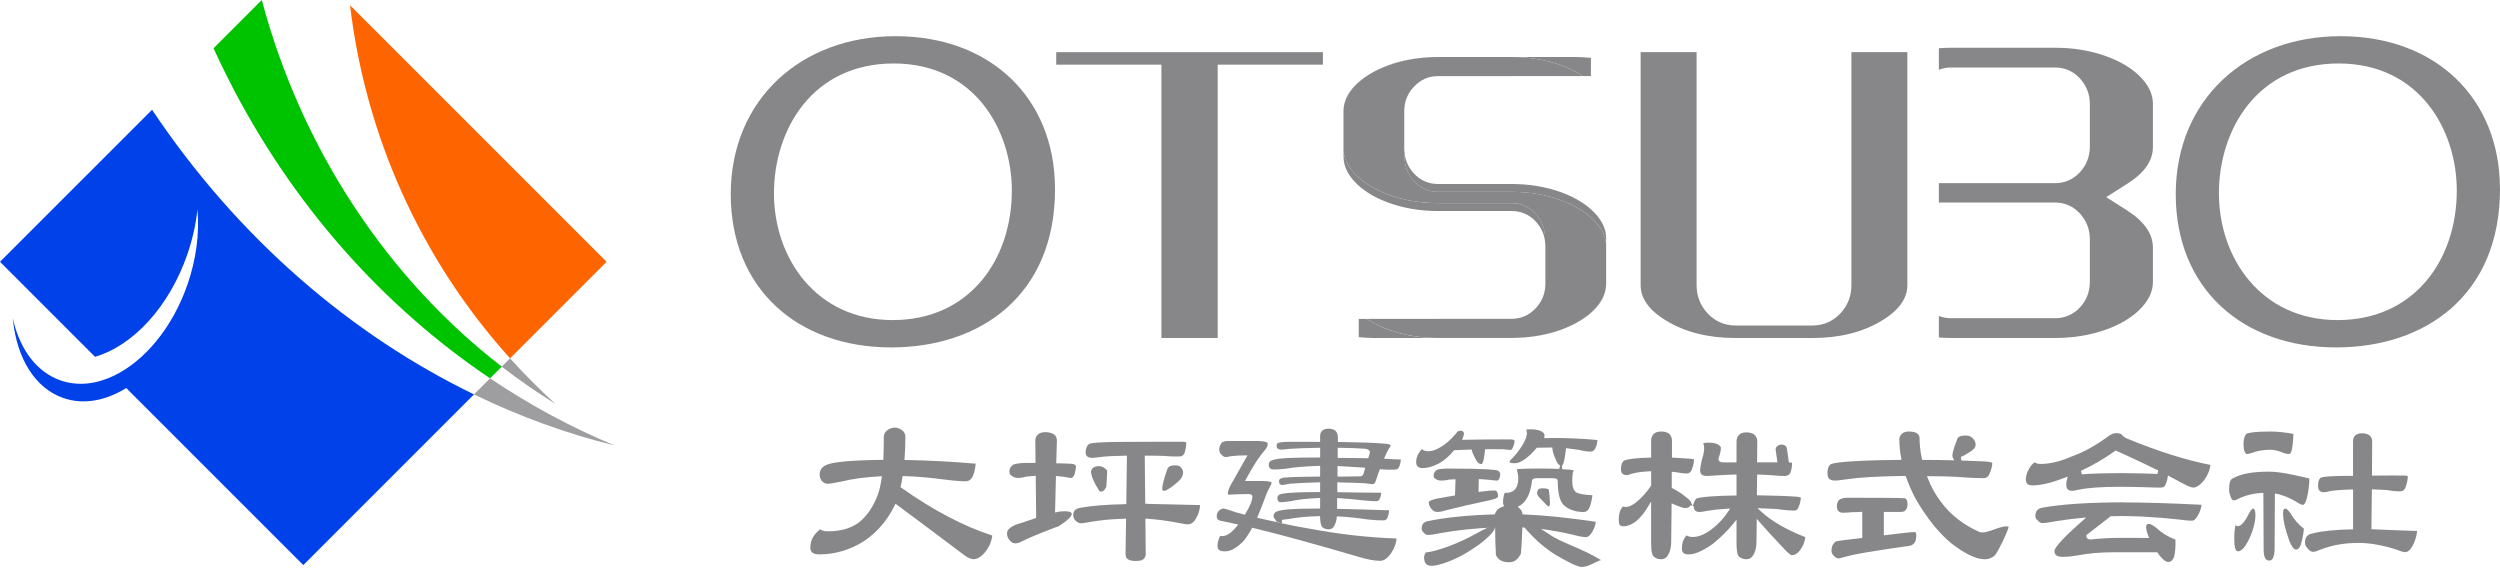 <?xml version="1.0" encoding="UTF-8"?> <svg xmlns="http://www.w3.org/2000/svg" width="329" height="75" viewBox="0 0 329 75" fill="none"><path d="M79.826 34.452L46.067 0.692C48.081 17.673 55.241 33.981 67.122 47.158L79.828 34.452H79.826Z" fill="#FE6500"></path><path d="M64.492 49.786L66.029 48.249C51.051 36.664 39.7 19.675 34.452 0L28.1 6.352C28.69 7.641 29.297 8.913 29.929 10.163C38.404 27.011 50.572 40.425 64.489 49.786H64.492Z" fill="#00C300"></path><path d="M80.882 58.619C75.238 56.278 69.742 53.319 64.492 49.789L62.375 51.905C68.455 54.854 74.67 57.103 80.885 58.619H80.882Z" fill="#9E9EA0"></path><path d="M73.073 53.133C70.974 51.226 68.99 49.229 67.122 47.158L66.031 48.251C68.3 50.006 70.65 51.637 73.076 53.136L73.073 53.133Z" fill="#9E9EA0"></path><path d="M1.84 42.432C1.816 42.378 1.792 42.324 1.77 42.267C1.777 42.293 1.784 42.319 1.79 42.345C1.807 42.374 1.823 42.404 1.84 42.432Z" fill="#040000"></path><path d="M20.008 14.446L0 34.452L12.504 46.955C17.445 45.527 22.272 40.425 24.674 33.415C25.349 31.444 25.78 29.478 25.983 27.573C25.983 27.562 25.983 27.551 25.981 27.542C25.981 27.549 25.983 27.555 25.985 27.562C25.992 27.59 25.998 27.62 26.003 27.649C26.003 27.688 26.003 27.727 26 27.768C26.238 30.737 25.835 34.044 24.703 37.354C22.725 43.125 19.004 47.522 14.993 49.444C12.667 50.559 10.243 50.842 8.005 50.076C4.895 49.011 2.744 46.126 1.794 42.345C1.77 42.302 1.744 42.258 1.72 42.212C2.252 47.171 4.61 51.104 8.362 52.388C11.01 53.297 13.917 52.735 16.613 51.064L39.915 74.365L62.377 51.903C46.457 44.181 31.484 31.605 20.01 14.444L20.008 14.446Z" fill="#0041E9"></path><path d="M1.77 42.267C1.749 42.213 1.727 42.16 1.705 42.106C1.709 42.141 1.712 42.176 1.716 42.213C1.74 42.258 1.764 42.302 1.79 42.346C1.783 42.319 1.777 42.293 1.77 42.267Z" fill="#040000"></path><path d="M26.003 27.647C25.996 27.619 25.99 27.59 25.985 27.56C25.985 27.564 25.985 27.569 25.985 27.573C25.992 27.636 25.996 27.701 26 27.765C26 27.725 26 27.686 26.003 27.645V27.647Z" fill="#040000"></path><path d="M25.981 27.543C25.981 27.543 25.981 27.564 25.983 27.573C25.983 27.569 25.983 27.564 25.983 27.56C25.983 27.553 25.983 27.547 25.979 27.54L25.981 27.543Z" fill="#040000"></path><path d="M1.688 41.908C1.694 41.973 1.701 42.038 1.707 42.106C1.729 42.16 1.751 42.213 1.773 42.267C1.742 42.147 1.716 42.03 1.688 41.91V41.908Z" fill="#040000"></path><path d="M128.142 73.596C127.774 73.596 127.333 73.396 126.798 72.984C124.139 70.975 121.207 68.784 118.082 66.465L117.846 66.291L117.718 66.554C116.776 68.478 115.424 70.048 113.694 71.226C111.845 72.375 109.871 72.958 107.838 72.958C106.776 72.958 106.644 72.477 106.644 72.06C106.644 71.094 107.072 70.303 107.949 69.648C108.21 69.92 108.767 69.92 108.985 69.92C110.586 69.92 111.896 69.55 112.988 68.793C114.075 67.929 114.914 66.708 115.501 65.159C115.71 64.614 115.873 63.916 116.019 62.963L116.061 62.67L115.762 62.687C113.801 62.797 112.183 63.014 110.813 63.355C109.52 63.623 109.109 63.665 108.981 63.665C108.673 63.665 108.416 63.559 108.193 63.338C107.971 63.095 107.864 62.81 107.864 62.448C107.864 61.895 108.142 61.478 108.69 61.206C109.507 60.802 111.973 60.568 116.019 60.517H116.25L116.258 60.283C116.284 59.423 116.31 58.5 116.31 57.496C116.31 57.113 116.468 56.823 116.789 56.611C117.093 56.385 117.393 56.279 117.718 56.279C118.043 56.279 118.339 56.368 118.621 56.555C118.977 56.776 119.152 57.091 119.152 57.491C119.152 58.513 119.096 59.466 119.045 60.283L119.028 60.534H119.28C122.264 60.593 125.334 60.755 128.403 61.019C128.313 61.968 128.116 62.636 127.812 63.002C127.602 63.231 127.38 63.338 127.093 63.338C126.631 63.338 125.796 63.299 124.46 63.129C122.465 62.865 120.629 62.704 119.002 62.653L118.784 62.644L118.754 62.861C118.703 63.261 118.617 63.636 118.544 63.95L118.506 64.108L118.638 64.201C122.808 67.154 126.828 69.265 130.586 70.477C130.483 71.273 130.184 71.975 129.67 72.622C129.143 73.264 128.625 73.588 128.129 73.588L128.142 73.596Z" fill="#878789"></path><path d="M144.905 64.699C144.828 64.699 144.653 64.699 144.49 64.316C143.887 63.359 143.578 62.58 143.578 62.027C143.578 61.985 143.604 61.853 143.818 61.572C144.071 61.419 144.336 61.338 144.584 61.338C144.833 61.338 145.042 61.406 145.312 61.568C145.612 61.768 145.697 61.912 145.702 61.946C145.702 62.363 145.667 62.934 145.625 63.593L145.595 64.057C145.406 64.478 145.171 64.695 144.901 64.695L144.905 64.699Z" fill="#878789"></path><path d="M153.219 64.593C153.017 64.593 152.953 64.555 152.953 64.304C152.953 64.053 153.039 63.38 153.604 61.789C153.672 61.542 153.856 61.236 154.683 61.236C154.991 61.236 155.222 61.317 155.389 61.483C155.582 61.695 155.693 61.929 155.693 62.134C155.693 62.636 155.44 63.07 154.901 63.508C153.715 64.516 153.313 64.593 153.214 64.593H153.219Z" fill="#878789"></path><path d="M189.272 74.333C188.45 74.533 187.658 74.605 187.452 73.779C187.349 73.367 187.414 73.001 187.636 72.699C187.996 72.677 188.381 72.584 188.565 72.537C190.534 72.056 192.696 71.141 194.991 69.818C195.457 69.584 196.185 69.231 196.617 69.125C196.673 69.112 196.703 69.108 196.716 69.108C196.716 69.108 196.742 69.125 196.754 69.167C196.879 69.665 196.176 70.499 194.67 71.644C192.769 73.014 190.95 73.924 189.276 74.333H189.272Z" fill="#878789"></path><path d="M205.466 73.448C204.503 72.941 203.522 72.252 202.465 71.333C200.17 69.146 199.828 68.405 199.948 68.176C200.012 68.052 200.205 68.099 200.735 68.38C201.408 68.733 202.349 69.308 203.783 70.244C205.543 71.495 207.816 71.975 210.701 73.711C210.025 73.852 208.86 74.801 207.859 74.575C207.02 74.328 206.497 73.992 205.461 73.448H205.466Z" fill="#878789"></path><path d="M198.625 73.996C197.726 73.996 197.148 73.686 196.866 73.043C196.81 72.039 196.763 70.937 196.763 69.656V69.405L196.51 69.418C194.062 69.524 191.763 69.767 189.683 70.137C188.903 70.307 188.27 70.397 187.889 70.397C187.7 70.397 187.525 70.294 187.358 70.09C187.174 69.907 187.093 69.75 187.093 69.605C187.093 69.026 187.315 68.724 187.842 68.593C190.166 68.103 193.103 67.801 196.557 67.699H196.716L196.776 67.546C196.879 67.295 197.024 67.099 197.234 66.929C197.358 66.848 197.525 66.776 197.705 66.699L197.94 66.597L197.829 66.367C197.803 66.312 197.803 66.206 197.803 66.078C197.803 65.661 197.872 65.248 198.013 64.848C198.09 64.861 198.158 64.861 198.201 64.861C198.933 64.861 199.802 64.529 199.802 62.95C199.802 62.614 199.742 62.24 199.614 61.78C199.648 61.768 199.704 61.746 199.794 61.729C200.269 61.682 201.172 61.657 202.465 61.657C203.518 61.657 204.43 61.682 205.2 61.708L205.299 61.244C205.111 61.168 204.961 60.989 204.819 60.657C204.426 59.806 204.323 59.351 204.306 59.121L204.289 58.895H204.062C203.724 58.895 203.402 58.904 203.103 58.908C202.842 58.913 202.593 58.921 202.354 58.921H202.234L202.161 59.019C202.011 59.219 201.836 59.393 201.652 59.576C200.753 60.495 199.974 60.963 199.344 60.963C198.869 60.963 198.655 60.883 198.655 60.806C198.655 60.793 198.659 60.687 198.809 60.512C199.426 59.925 199.999 59.198 200.487 58.359C200.804 57.764 200.945 57.325 200.945 56.968C200.945 56.84 200.911 56.7 200.847 56.534C200.997 56.513 201.189 56.496 201.425 56.496C202.024 56.496 202.525 56.594 202.914 56.789C203.137 56.938 203.261 57.108 203.261 57.287C203.244 57.338 203.236 57.372 203.236 57.419V57.662H203.48C203.617 57.662 203.753 57.653 203.89 57.649C204.019 57.645 204.147 57.636 204.28 57.636C206.283 57.636 208.283 57.725 210.226 57.904C210.166 58.5 210.042 58.9 209.845 59.155C209.695 59.342 209.533 59.432 209.344 59.432C208.89 59.432 208.372 59.355 207.807 59.202C207.482 59.164 207.208 59.125 206.938 59.091C206.733 59.062 206.527 59.036 206.331 59.01L206.087 58.981L206.061 59.223C206.009 59.725 205.937 60.185 205.825 60.678C205.723 61.134 205.62 61.248 205.551 61.266L205.59 61.742C205.911 61.768 206.241 61.797 206.54 61.797C206.87 61.831 207.033 61.883 207.105 61.912C207.093 61.955 207.063 62.014 207.015 62.112L207.003 62.142L206.994 62.172C206.938 62.453 206.908 62.831 206.908 63.304C206.908 64.052 207.08 64.542 207.435 64.797C207.777 64.997 208.437 65.112 209.567 65.176C209.456 65.984 209.306 66.554 209.092 66.954C208.925 67.248 208.706 67.38 208.402 67.38C207.384 67.38 206.54 67.103 205.894 66.563C205.295 66.086 204.995 64.984 204.995 63.278C204.995 63.121 204.879 62.929 204.327 62.929H202.251C202.024 62.929 201.733 62.972 201.634 63.167L201.613 63.206V63.248C201.459 64.648 201.044 65.665 200.38 66.274C200.26 66.376 200.123 66.482 200.038 66.525L199.738 66.674L199.978 66.912C200.192 67.125 200.316 67.32 200.333 67.486L200.359 67.691L200.564 67.699C203.248 67.81 206.42 68.133 210.008 68.669C209.935 69.222 209.742 69.72 209.434 70.154C209.207 70.511 208.963 70.686 208.702 70.686C208.441 70.686 207.919 70.626 206.93 70.35C204.644 69.822 202.572 69.516 200.59 69.414L200.346 69.401L200.337 69.644C200.29 70.792 200.239 71.975 200.158 72.843C199.781 73.618 199.284 73.992 198.638 73.992L198.625 73.996Z" fill="#878789"></path><path d="M189.139 67.371C188.831 67.371 188.587 67.244 188.373 66.963C188.137 66.678 188.022 66.393 188.022 66.078C188.022 66.078 188.052 65.831 189.186 65.601L189.807 65.491C190.329 65.397 190.825 65.308 191.284 65.231L191.48 65.197L191.549 63.082H191.301C191.198 63.082 191.095 63.091 190.997 63.099C190.915 63.104 190.838 63.112 190.77 63.112H190.718C190.248 63.223 189.892 63.244 189.678 63.244C189.331 63.244 189.092 63.172 188.942 63.023L188.903 62.984L188.848 62.967C188.788 62.946 188.668 62.908 188.668 62.559C188.668 62.299 188.788 62.078 189.04 61.861C189.224 61.767 189.627 61.661 190.504 61.661C195.958 61.661 196.896 61.853 197.054 61.912C197.307 62.01 197.431 62.184 197.431 62.453C197.431 62.512 197.418 62.691 197.294 63.031C197.148 63.244 197.08 63.244 197.058 63.244C196.9 63.244 196.532 63.218 195.971 63.142C195.637 63.112 195.265 63.087 194.862 63.061L194.61 63.044L194.571 64.742L194.854 64.703C195.629 64.601 196.245 64.546 196.635 64.546C196.771 64.546 197.14 64.546 197.14 65.337C197.14 65.465 196.87 65.665 196.108 65.814C193.694 66.329 191.716 66.784 190.235 67.167C189.837 67.307 189.486 67.371 189.152 67.371H189.139Z" fill="#878789"></path><path d="M203.762 66.656C203.689 66.601 203.445 66.401 202.799 65.703C202.448 65.376 202.277 65.091 202.277 64.835C202.277 64.699 202.345 64.533 202.469 64.372C202.538 64.308 202.735 64.257 202.996 64.257C203.497 64.257 203.749 64.35 203.826 64.444C203.925 65.201 203.976 65.784 203.976 66.189C203.976 66.593 203.848 66.648 203.762 66.661V66.656Z" fill="#878789"></path><path d="M187.272 61.602C186.639 61.602 186.369 61.363 186.369 60.81C186.369 60.193 186.617 59.631 187.123 59.099C187.311 59.287 187.602 59.385 187.992 59.385C188.437 59.385 188.938 59.223 189.477 58.9C190.179 58.525 190.89 57.908 191.643 57.019C191.75 56.849 191.904 56.683 192.148 56.683C192.593 56.683 192.653 56.883 192.653 57.078C192.653 57.223 192.585 57.415 192.533 57.551L192.409 57.883L192.769 57.874C193.972 57.849 195.984 57.823 198.706 57.823C199.109 57.823 199.314 57.912 199.314 58.006C199.314 58.278 199.233 58.585 199.07 58.938C198.95 59.159 198.848 59.223 198.809 59.223C198.741 59.214 198.616 59.202 198.467 59.185C198.287 59.168 198.073 59.146 197.825 59.117H195.449L195.423 59.325C195.372 59.738 195.316 60.163 195.239 60.525C195.149 60.942 195.021 61.074 194.969 61.074C194.665 61.074 194.426 60.882 194.229 60.491C193.946 59.98 193.783 59.623 193.715 59.346L193.668 59.155L191.365 59.248L191.296 59.329C190.688 60.061 190.021 60.631 189.314 61.019C188.544 61.401 187.855 61.597 187.272 61.597V61.602Z" fill="#878789"></path><path d="M229.828 73.596C229.455 73.596 229.143 73.486 228.865 73.256C228.732 73.158 228.526 72.809 228.526 71.456V68.388L228.094 68.92C227.319 69.877 226.407 70.771 225.389 71.584C224.134 72.481 223.038 72.962 222.238 72.962C221.604 72.962 221.335 72.724 221.335 72.171C221.335 71.482 221.536 70.92 221.943 70.452C222.135 70.592 222.409 70.665 222.769 70.665C223.608 70.665 224.532 70.252 225.508 69.444C226.253 68.848 226.895 68.133 227.422 67.325L227.679 66.929L227.204 66.954C226.305 67.001 225.461 67.091 224.695 67.222C224.049 67.35 223.796 67.376 223.698 67.376C223.133 67.376 222.901 67.154 222.901 66.61L222.769 66.58L222.966 66.057C223.034 65.878 223.116 65.733 223.21 65.635C223.467 65.499 224.477 65.274 228.287 65.21H228.526V62.444L228.278 62.453C227.418 62.478 226.647 62.504 225.924 62.559C225.222 62.614 224.811 62.64 224.635 62.64C224.002 62.64 223.732 62.402 223.732 61.848C223.732 61.717 223.792 61.244 224.019 60.317C224.181 59.866 224.267 59.393 224.267 58.934C224.267 58.725 224.224 58.525 224.143 58.334C224.327 58.279 224.567 58.249 224.849 58.249C225.376 58.249 225.825 58.338 226.112 58.508C226.339 58.661 226.472 58.815 226.472 58.934C226.472 59.274 226.373 59.721 226.163 60.312L226.151 60.351V60.393C226.151 60.695 226.377 60.849 226.818 60.849H228.526V58.117C228.526 57.742 228.646 57.436 228.882 57.202C229.1 57.006 229.425 56.9 229.828 56.9C230.277 56.9 230.607 57.028 230.804 57.134C231.099 57.368 231.262 57.704 231.262 58.113L231.232 60.844H235.153C235.573 60.844 235.765 60.883 235.842 60.908C235.834 61.431 235.748 61.908 235.598 62.257C235.453 62.508 235.2 62.64 234.836 62.64C234.494 62.64 233.984 62.614 233.364 62.559C232.769 62.508 232.187 62.482 231.489 62.453L231.24 62.444L231.206 65.184H231.45C233.625 65.218 235.234 65.274 236.523 65.371C236.835 65.406 236.951 65.461 236.99 65.486C236.985 65.878 236.878 66.299 236.664 66.81C236.549 67.078 236.377 67.193 236.091 67.193C235.778 67.193 235.063 67.167 233.779 66.984L231.279 66.874L231.767 67.32C233.154 68.593 235.11 69.724 237.589 70.69C237.512 71.316 237.264 71.907 236.853 72.452C236.527 72.869 236.172 73.069 235.77 73.069C235.748 73.069 235.483 73.001 234.537 71.958C233.304 70.652 232.336 69.605 231.609 68.758L231.189 68.265L231.155 71.239C231.155 71.992 231.014 72.601 230.735 73.047C230.513 73.422 230.226 73.596 229.824 73.596H229.828ZM218.612 73.596C218.218 73.596 217.906 73.486 217.657 73.26C217.473 73.132 217.285 72.741 217.285 71.452V66.001L216.836 66.746C216.378 67.503 215.89 68.099 215.342 68.567C214.777 69.014 214.211 69.252 213.715 69.252C213.458 69.252 213.274 69.205 213.158 69.103C213.068 68.941 213.026 68.703 213.026 68.354C213.026 67.622 213.21 67.061 213.586 66.648C213.668 66.691 213.779 66.716 213.929 66.716C214.378 66.716 214.884 66.474 215.474 65.972C216.078 65.474 216.66 64.814 217.247 63.967L217.289 63.904V62.01L217.032 62.023C216.031 62.078 215.269 62.185 214.712 62.35C214.34 62.491 214.177 62.525 214.143 62.525C213.561 62.525 213.321 62.295 213.321 61.733C213.321 61.219 213.432 60.883 213.668 60.666C213.711 60.623 214.117 60.3 217.054 60.223H217.289V57.998C217.289 57.623 217.409 57.317 217.645 57.083C217.859 56.891 218.205 56.785 218.621 56.785C218.955 56.785 219.263 56.857 219.584 57.015C219.883 57.257 220.033 57.581 220.033 58.002V60.215L220.26 60.227C221.163 60.278 221.99 60.334 222.679 60.385C222.897 60.423 222.931 60.478 222.931 60.478C222.931 60.9 222.82 61.363 222.606 61.878C222.465 62.176 222.264 62.312 221.951 62.312C221.622 62.312 221.134 62.253 220.504 62.133H220.483L220.461 62.129C220.423 62.129 220.397 62.125 220.367 62.117C220.333 62.108 220.294 62.099 220.247 62.099H220.003V64.21L220.136 64.278C220.406 64.41 220.714 64.606 221.074 64.827L221.236 64.929C221.579 65.18 222.418 65.788 222.525 66.061L222.73 66.567L222.452 66.508C222.366 66.695 222.217 66.869 221.741 66.869C221.669 66.869 221.36 66.835 220.32 66.384L219.986 66.24L219.931 71.239C219.931 71.992 219.789 72.601 219.511 73.047C219.284 73.43 219.019 73.596 218.625 73.596H218.612Z" fill="#878789"></path><path d="M261.163 73.596C260.084 73.596 258.65 72.92 256.887 71.579C255.14 70.158 253.501 68.116 252.024 65.508C251.566 64.623 251.168 63.708 250.842 62.793L250.782 62.631H250.607C247.122 62.687 244.669 62.827 243.115 63.061C242.092 63.218 241.664 63.244 241.502 63.244C240.782 63.244 240.491 62.955 240.491 62.24C240.491 61.695 240.624 61.329 240.911 61.095C241.33 60.904 243.077 60.589 249.948 60.521H250.239L250.187 60.236C250.029 59.406 249.952 58.585 249.952 57.789C249.952 57.5 250.072 57.27 250.346 57.049C250.568 56.87 250.834 56.785 251.176 56.785C252.379 56.785 252.572 57.253 252.614 57.602C252.614 58.5 252.713 59.427 252.91 60.329L252.953 60.521H253.15C254.442 60.521 255.645 60.546 256.767 60.572L257.169 60.58L256.989 60.223C256.955 60.155 256.934 60.091 256.934 59.959C256.934 59.738 257.019 59.159 257.584 57.772C257.687 57.462 258.051 57.313 258.663 57.313C259.066 57.313 259.361 57.415 259.584 57.64C259.862 57.938 259.995 58.223 259.995 58.53C259.995 58.857 259.721 59.189 259.177 59.517C258.608 59.895 258.248 60.057 258.047 60.134L258.12 60.602C258.62 60.623 259.108 60.64 259.579 60.661C260.204 60.683 260.795 60.704 261.339 60.734C262.071 60.789 262.182 60.921 262.186 60.925C262.178 61.351 262.045 61.865 261.771 62.461C261.608 62.78 261.356 62.929 260.953 62.929C260.174 62.929 258.86 62.861 257.349 62.746C256.18 62.691 255.067 62.665 253.946 62.665H253.591L253.719 62.993C254.143 64.082 254.699 65.082 255.376 65.967C256.608 67.691 258.317 69.035 260.461 69.992C261.39 70.405 263.257 69.043 264.348 69.307C264.181 70.073 263.008 72.469 262.546 73.064C262.191 73.418 261.72 73.605 261.168 73.605L261.163 73.596ZM242.007 73.49C241.763 73.49 241.557 73.388 241.36 73.171C241.129 72.962 241.022 72.737 241.022 72.486C241.022 71.937 241.219 71.52 241.604 71.252C241.977 71.154 243.141 71.014 244.858 70.822L245.072 70.797V67.354L244.811 67.371C244.447 67.397 244.139 67.397 243.843 67.397C243.235 67.452 242.816 67.478 242.537 67.478C242.259 67.478 242.058 67.397 241.895 67.214C241.793 67.095 241.741 66.895 241.741 66.58C241.741 66.265 241.823 66.031 242.007 65.805C242.208 65.61 242.632 65.499 243.257 65.499C247.649 65.499 250.157 65.525 250.705 65.572C250.975 65.708 251.031 66.078 251.031 66.367C251.031 66.716 250.928 67.001 250.739 67.167L250.718 67.184L250.701 67.205C250.603 67.341 250.333 67.367 250.127 67.367H247.914V70.448L248.184 70.418C248.929 70.337 249.841 70.231 250.881 70.099C251.283 70.048 251.681 70.022 251.998 70.022C252.118 70.022 252.182 70.154 252.182 70.418C252.182 71.031 252.045 71.303 251.964 71.413C251.814 71.622 251.609 71.758 251.326 71.826C249.391 72.094 247.503 72.379 245.748 72.669C244.31 72.911 243.308 73.128 242.495 73.362C242.212 73.473 242.058 73.486 242.002 73.486L242.007 73.49Z" fill="#878789"></path><path d="M316.625 72.66C316.484 72.669 316.163 72.652 315.542 72.384C313.723 71.775 311.998 71.456 310.397 71.448C308.56 71.439 306.839 71.741 305.281 72.367C304.695 72.626 304.434 72.626 304.365 72.622C304.13 72.605 303.898 72.448 303.672 72.162C303.445 71.92 303.338 71.682 303.338 71.448C303.338 70.699 303.646 70.307 304.314 70.205C305.628 69.865 307.349 69.712 309.446 69.665C309.519 69.665 309.592 69.665 309.665 69.661C309.665 67.912 309.665 66.159 309.665 64.41C309.588 64.41 309.511 64.414 309.434 64.418C308.201 64.453 307.246 64.516 306.595 64.644C306.099 64.767 305.885 64.784 305.786 64.776C305.268 64.742 305.054 64.491 305.054 63.908C305.054 63.41 305.157 63.091 305.371 62.891C305.47 62.81 306.103 62.614 309.442 62.623C309.515 62.623 309.588 62.623 309.66 62.623C309.66 61.087 309.66 59.551 309.66 58.015C309.66 57.717 309.755 57.492 309.956 57.296C310.17 57.113 310.478 57.019 310.859 57.019C311.24 57.019 311.561 57.108 311.814 57.287C312.053 57.479 312.178 57.76 312.178 58.113C312.169 59.606 312.16 61.095 312.152 62.589C312.225 62.589 312.297 62.589 312.374 62.589C314.147 62.58 315.448 62.559 316.48 62.58C316.809 62.602 316.865 62.67 316.869 62.67C316.865 63.087 316.762 63.593 316.561 64.15C316.428 64.482 316.249 64.631 315.936 64.653C315.709 64.665 315.17 64.674 314.091 64.491C314.027 64.491 313.963 64.482 313.898 64.478C313.363 64.453 312.858 64.423 312.366 64.406C312.289 64.406 312.212 64.401 312.135 64.397C312.118 66.146 312.1 67.895 312.079 69.644C312.152 69.644 312.22 69.652 312.293 69.652C314.057 69.729 316.005 69.814 318.094 69.878C318.025 70.597 317.811 71.273 317.46 71.894C317.186 72.371 316.904 72.622 316.621 72.643L316.625 72.66Z" fill="#878789"></path><path d="M150.958 66.29C150.877 66.29 150.796 66.29 150.714 66.29C150.693 64.184 150.672 62.074 150.65 59.968C150.727 59.968 150.809 59.968 150.886 59.968C151.613 59.959 152.35 59.968 153.09 59.993C154.344 60.1 154.978 60.083 155.243 60.07C155.569 60.053 155.761 59.912 155.877 59.623C156.053 59.104 156.125 58.64 156.104 58.215C156.065 58.193 155.954 58.151 155.676 58.134C153.968 58.121 152.153 58.134 150.282 58.142C144.593 58.125 143.484 58.283 143.279 58.457C143.039 58.644 142.91 58.959 142.876 59.449C142.838 59.976 143.086 60.219 143.702 60.257C143.865 60.266 144.293 60.215 144.648 60.163C145.453 60.048 146.571 59.993 148.06 59.968C148.142 59.968 148.223 59.968 148.304 59.963C148.274 62.091 148.249 64.214 148.219 66.342C148.137 66.342 148.06 66.342 147.979 66.35C145.543 66.414 143.655 66.542 142.17 66.827C141.956 66.852 141.768 66.924 141.596 67.039C141.571 67.056 141.545 67.073 141.519 67.091C140.958 67.601 141.408 68.371 141.408 68.371C141.455 68.422 141.502 68.469 141.549 68.52C141.75 68.729 141.96 68.835 142.191 68.852C142.414 68.869 142.791 68.822 143.351 68.707C144.781 68.452 146.271 68.312 147.919 68.265C148.009 68.265 148.099 68.261 148.189 68.256C148.167 69.797 148.146 71.341 148.124 72.881C148.12 73.341 148.287 73.503 148.437 73.596C148.63 73.745 148.968 73.822 149.464 73.822C149.974 73.822 150.286 73.754 150.453 73.609C150.672 73.422 150.783 73.171 150.779 72.886C150.761 71.341 150.749 69.797 150.732 68.252C150.826 68.256 150.916 68.265 151.01 68.269C152.337 68.358 153.724 68.546 155.162 68.826C155.731 68.958 156.16 69.014 156.425 68.997C156.772 68.975 157.076 68.75 157.35 68.307C157.709 67.72 157.902 67.103 157.932 66.469C154.952 66.418 152.739 66.329 150.958 66.308V66.29Z" fill="#878789"></path><path d="M141.271 61.07C141.065 61.019 140.175 60.993 139.246 60.972H139.002L139.088 57.977C139.088 57.623 138.951 57.338 138.702 57.155C138.36 56.96 138 56.87 137.572 56.87C137.144 56.87 136.823 56.972 136.592 57.177C136.361 57.385 136.245 57.653 136.245 57.977L136.275 60.921H135.072C133.955 60.921 133.48 61.087 133.326 61.163C132.996 61.402 132.838 61.678 132.838 62.002C132.838 62.474 133.022 62.546 133.086 62.572L133.125 62.589L133.159 62.619C133.373 62.81 133.66 62.9 134.036 62.9C134.28 62.9 134.657 62.836 135.107 62.717C135.376 62.691 135.697 62.666 136.044 62.636L136.301 62.614L136.361 68.154L136.198 68.214C135.462 68.474 134.636 68.742 133.758 69.022L133.728 69.031C132.915 69.363 132.521 69.741 132.521 70.184C132.521 70.524 132.624 70.805 132.851 71.078C133.056 71.363 133.322 71.507 133.638 71.507C133.904 71.507 134.242 71.392 134.704 71.133C135.813 70.601 137.264 70.01 139.289 69.261C139.289 69.261 139.323 69.248 139.34 69.239C142.752 67.027 140.141 67.231 139.272 67.346C139.225 67.359 139.182 67.367 139.135 67.38L139.036 67.406L138.844 67.452L138.964 62.64L139.22 62.666C139.516 62.691 139.781 62.717 140.047 62.751C140.406 62.823 140.843 62.904 141.01 62.904C141.078 62.904 141.202 62.827 141.395 62.47C141.528 61.993 141.592 61.64 141.592 61.393C141.592 61.342 141.592 61.181 141.271 61.07Z" fill="#878789"></path><path d="M303.916 62.972C303.894 63.908 303.779 64.75 303.595 65.495C303.445 66.086 303.286 66.401 303.115 66.431C302.931 66.461 302.644 66.342 302.233 66.061C301.244 65.465 300.298 65.087 299.374 64.942C299.361 67.371 299.352 69.801 299.339 72.235C299.339 72.686 299.271 73.086 299.143 73.396C299.04 73.652 298.864 73.771 298.612 73.771C298.381 73.771 298.196 73.656 298.068 73.396C297.952 73.167 297.893 72.771 297.893 72.235C297.88 69.775 297.871 67.316 297.858 64.857C296.677 64.908 295.607 65.138 294.631 65.606C294.288 65.805 294.044 65.874 293.886 65.848C293.762 65.827 293.633 65.631 293.522 65.269C293.406 64.993 293.351 64.699 293.351 64.414C293.351 63.567 293.509 63.065 293.839 62.955C295.003 62.295 296.604 62.07 298.654 62.07C299.986 62.07 301.75 62.457 303.916 62.972Z" fill="#878789"></path><path d="M296.814 67.81C296.814 68.631 296.583 69.563 296.125 70.635C295.538 71.933 295.007 72.554 294.523 72.554C294.19 72.554 294.027 72.018 294.027 70.916C294.027 70.039 294.095 69.418 294.245 69.022C294.267 69.193 294.335 69.248 294.476 69.248C294.926 69.248 295.444 68.656 296.017 67.469C296.223 67.129 296.386 66.933 296.501 66.933C296.707 66.933 296.814 67.244 296.814 67.81Z" fill="#878789"></path><path d="M301.809 57.1C301.775 58.172 301.694 58.908 301.557 59.359C301.467 59.644 301.351 59.755 301.223 59.755C301.073 59.755 300.842 59.725 300.534 59.615C299.879 59.334 299.301 59.189 298.796 59.189C297.841 59.189 297.045 59.33 296.403 59.585C296.035 59.7 295.816 59.755 295.735 59.755C295.598 59.755 295.482 59.644 295.38 59.389C295.29 59.134 295.243 58.823 295.243 58.428C295.243 57.862 295.358 57.41 295.611 57.1C295.958 56.904 297.015 56.789 298.8 56.789C299.72 56.789 300.735 56.904 301.814 57.1H301.809Z" fill="#878789"></path><path d="M301.45 67.58C301.886 68.341 302.464 69.022 303.201 69.584C303.098 70.486 302.948 71.222 302.751 71.788C302.58 72.154 302.383 72.324 302.165 72.324C301.886 72.324 301.6 71.958 301.291 71.222C300.726 69.669 300.452 68.452 300.452 67.576C300.452 67.15 300.542 66.925 300.726 66.925C300.91 66.925 301.15 67.15 301.45 67.576V67.58Z" fill="#878789"></path><path d="M283.727 69.431C284.412 70.086 285.26 70.626 286.292 71.018C286.317 71.933 286.257 72.69 286.108 73.29C285.953 73.69 285.735 73.898 285.457 73.95C285.106 74.009 284.678 73.711 284.155 73.056C283.171 71.652 282.61 70.512 282.456 69.652C282.383 69.235 282.456 68.993 282.691 68.95C282.923 68.907 283.269 69.078 283.723 69.431H283.727Z" fill="#878789"></path><path d="M235.436 60.993C235.483 61.312 235.187 61.619 234.781 61.678C234.374 61.734 234.006 61.521 233.963 61.202L233.676 59.202C233.633 58.883 233.924 58.577 234.331 58.517C234.738 58.462 235.106 58.674 235.149 58.993L235.436 60.993Z" fill="#878789"></path><path d="M167.243 68.542C166.913 68.478 166.592 68.401 166.284 68.329C166.091 68.282 165.903 68.24 165.719 68.197L165.436 68.133L165.552 67.865C165.821 67.231 166.134 66.44 166.506 65.444C166.669 64.955 166.892 64.461 167.165 63.972C167.324 63.687 167.35 63.542 167.35 63.495C167.35 63.495 167.2 63.3 166.202 63.3H163.852L164.041 62.946C164.935 61.279 165.727 60.062 166.468 59.223C166.716 58.925 166.836 58.666 166.836 58.423C166.836 58.381 166.836 58.27 166.63 58.177C166.335 58.079 165.868 58.032 165.213 58.032H161.669C161.189 58.032 160.877 58.134 160.731 58.313C160.543 58.615 160.449 58.896 160.449 59.138C160.449 59.351 160.5 59.649 160.787 59.879C160.941 60.053 161.138 60.142 161.352 60.142C161.434 60.142 161.618 60.13 161.96 60.04C162.542 59.968 163.129 59.934 163.749 59.934H164.165L163.959 60.296C162.654 62.597 162.016 63.738 162.011 63.738C161.643 64.376 161.592 64.768 161.592 64.942C161.592 65.048 161.592 65.099 161.759 65.099C162.632 65.048 163.471 65.019 164.25 65.019C164.404 65.019 164.811 65.019 164.811 65.338C164.811 65.844 164.537 66.533 163.925 67.576L163.835 67.729L163.66 67.691C162.957 67.529 162.392 67.342 161.93 67.18C161.682 67.099 161.168 66.929 161.023 66.929C160.834 66.929 160.62 67.027 160.423 67.201C160.222 67.401 160.119 67.644 160.119 67.929C160.119 68.252 160.265 68.44 160.569 68.516C160.821 68.572 161.087 68.627 161.356 68.682C161.742 68.763 162.144 68.848 162.568 68.942L162.953 69.027L162.701 69.329C162.016 70.154 161.404 70.554 160.834 70.554C160.727 70.554 160.642 70.537 160.573 70.503C160.342 70.971 160.226 71.422 160.226 71.873C160.226 72.231 160.35 72.558 161.237 72.558C161.93 72.558 162.722 72.12 163.591 71.261C163.886 70.946 164.229 70.435 164.704 69.61L164.794 69.452L164.974 69.495C168.664 70.393 173.347 71.678 178.895 73.311C179.982 73.639 180.911 73.805 181.647 73.805C182.105 73.805 182.568 73.49 183.017 72.882C183.484 72.188 183.741 71.512 183.792 70.865C180.076 70.746 176.121 70.295 172.041 69.52C170.894 69.329 169.738 69.103 168.51 68.831L167.859 68.665L167.234 68.542H167.243Z" fill="#878789"></path><path d="M176.236 63.487C177.444 63.508 178.57 63.542 179.605 63.593C180.312 63.699 180.581 63.716 180.68 63.712C180.924 63.704 181.078 63.295 181.168 62.934C181.189 62.87 181.211 62.806 181.232 62.738C181.322 62.47 181.412 62.189 181.523 61.921C181.549 61.861 181.57 61.806 181.596 61.746C181.656 61.751 181.72 61.759 181.78 61.763C182.431 61.823 183.039 61.831 183.587 61.802C183.766 61.793 183.916 61.725 184.01 61.627C184.182 61.406 184.301 61.019 184.361 60.47C183.711 60.457 183.069 60.423 182.469 60.38C182.358 60.372 182.247 60.364 182.135 60.359C182.191 60.24 182.247 60.117 182.298 59.998C182.448 59.661 182.581 59.376 182.756 59.078C182.996 58.768 183.022 58.627 183.026 58.589C183.017 58.576 182.949 58.483 182.405 58.398C180.851 58.257 178.856 58.206 176.305 58.164C176.224 58.164 176.147 58.164 176.065 58.164V57.53C176.065 57.147 175.924 56.832 175.676 56.623C175.449 56.487 175.166 56.419 174.841 56.415C174.481 56.415 174.212 56.496 174.019 56.662C173.822 56.836 173.728 57.079 173.728 57.406V58.147C173.647 58.147 173.57 58.147 173.488 58.147C170.064 58.117 168.989 58.138 168.651 58.194C168.407 58.223 168.231 58.27 168.094 58.338C168.034 58.44 168 58.555 168 58.661C168 58.742 168.026 58.84 168.073 58.964C168.176 59.087 168.351 59.151 168.608 59.164C168.724 59.168 169.023 59.164 169.755 59.062C170.727 58.998 171.977 58.959 173.48 58.93C173.565 58.93 173.647 58.93 173.732 58.925V60.206C173.651 60.206 173.574 60.206 173.492 60.206C170.132 60.206 168.073 60.27 167.362 60.585C167.08 60.708 166.964 60.878 166.964 61.168C166.964 61.346 167.02 61.5 167.131 61.619C167.23 61.721 167.367 61.776 167.572 61.785C167.658 61.785 168.03 61.802 169.169 61.687C170.346 61.483 171.754 61.368 173.475 61.312C173.561 61.312 173.647 61.308 173.728 61.304V62.717C173.651 62.717 173.57 62.717 173.492 62.717C171.373 62.742 169.965 62.767 168.955 62.857C168.745 62.891 168.57 62.95 168.445 63.023C168.334 63.133 168.321 63.231 168.321 63.304C168.321 63.444 168.347 63.563 168.381 63.644C168.463 63.759 168.57 63.819 168.715 63.823C168.775 63.823 169.079 63.806 169.725 63.661C170.984 63.568 172.208 63.508 173.475 63.478C173.561 63.478 173.642 63.478 173.728 63.474V64.755C173.647 64.755 173.57 64.755 173.488 64.755C170.051 64.755 168.818 64.908 168.403 65.082C168.197 65.184 168.103 65.333 168.103 65.572C168.103 65.733 168.137 65.835 168.249 65.976C168.283 66.031 168.338 66.086 168.501 66.095C168.625 66.099 169.07 66.082 169.85 65.954C170.817 65.733 171.998 65.61 173.471 65.546C173.557 65.546 173.642 65.537 173.728 65.533V66.925H173.488C170.462 66.925 168.608 67.018 167.979 67.337C167.713 67.465 167.602 67.639 167.602 67.924C167.602 68.022 167.624 68.099 167.662 68.154C167.79 68.329 167.915 68.507 168.043 68.682C168.261 68.75 168.475 68.814 168.694 68.882C168.698 68.725 168.707 68.567 168.711 68.41C168.796 68.401 168.903 68.388 169.023 68.371C169.16 68.354 169.323 68.333 169.486 68.316C170.582 68.103 171.887 67.984 173.471 67.924C173.552 67.924 173.634 67.92 173.719 67.916C173.719 67.997 173.724 68.078 173.728 68.163C173.754 68.912 173.895 69.273 174.019 69.371C174.224 69.558 174.511 69.661 174.845 69.661C175.188 69.661 175.423 69.52 175.59 69.205C175.757 68.903 175.864 68.554 175.907 68.18L175.933 67.959L176.159 67.967C177.337 68.018 178.668 68.159 180.098 68.376C180.954 68.465 181.682 68.499 182.144 68.478C182.281 68.469 182.384 68.418 182.482 68.325C182.645 68.095 182.756 67.703 182.816 67.159C180.5 67.078 178.274 67.01 176.198 66.967C176.121 66.967 176.04 66.967 175.962 66.963V65.546C176.048 65.55 176.134 65.555 176.219 65.559C177.242 65.614 178.433 65.742 179.464 65.857C180.248 65.938 180.83 65.967 181.189 65.954C181.301 65.95 181.395 65.899 181.48 65.797C181.626 65.61 181.72 65.308 181.776 64.84C179.986 64.827 178.296 64.818 176.66 64.784C176.438 64.78 176.215 64.776 175.992 64.767V63.465C176.074 63.465 176.159 63.465 176.241 63.47L176.236 63.487ZM176.044 58.925C176.125 58.925 176.211 58.925 176.292 58.93C177.735 58.951 178.818 58.985 179.725 59.062C180.098 59.134 180.286 59.287 180.286 59.517V59.551C180.213 59.802 180.136 60.053 180.063 60.304C179.982 60.304 179.905 60.304 179.824 60.304C178.599 60.287 177.439 60.257 176.288 60.261C176.207 60.261 176.125 60.261 176.044 60.261V58.925ZM176.018 61.329C176.104 61.334 176.189 61.338 176.275 61.342C177.195 61.389 178.21 61.453 179.379 61.534C179.477 61.542 179.575 61.546 179.67 61.555C179.601 61.793 179.528 62.027 179.46 62.261C179.417 62.521 179.246 62.678 179.006 62.687C178.009 62.712 177.016 62.725 176.018 62.725V61.329Z" fill="#878789"></path><path d="M279.994 57.747C279.656 57.61 279.425 57.449 279.262 57.232C279.125 57.074 278.856 56.998 278.458 56.998C278.162 56.998 277.807 57.147 277.43 57.427C275.774 58.649 274.147 59.542 272.614 60.078C271.15 60.725 269.789 61.053 268.573 61.053C268.158 61.053 267.91 60.959 267.764 60.831C267.417 61.095 267.165 61.397 266.998 61.746C266.733 62.223 266.6 62.665 266.6 63.061C266.6 63.644 266.861 63.878 267.503 63.878C268.569 63.878 269.973 63.546 271.677 62.886L272.114 62.716L271.998 63.167C271.947 63.367 271.925 63.563 271.925 63.797C271.925 64.35 272.165 64.588 272.721 64.588C272.82 64.588 273.055 64.563 273.629 64.435C274.802 64.184 276.621 64.061 279.036 64.061C280.05 64.061 281.052 64.086 282.109 64.112H282.195C283.201 64.167 283.929 64.167 284.365 64.167C284.661 64.167 284.857 64.048 284.969 63.814C285.114 63.469 285.2 63.184 285.247 62.912L285.303 62.576L285.602 62.738C285.872 62.886 286.137 63.027 286.399 63.163C286.702 63.325 286.994 63.482 287.28 63.635C287.935 63.984 288.389 64.163 288.633 64.163C289.057 64.163 289.541 63.835 290.059 63.206C290.559 62.504 290.838 61.823 290.885 61.184C287.64 60.542 283.971 59.385 279.986 57.742L279.994 57.747ZM283.911 62.372C282.644 62.321 281.112 62.265 279.365 62.265C277.006 62.265 275.191 62.316 273.976 62.423L273.852 61.963C275.375 61.261 276.874 60.385 278.316 59.363L278.432 59.283L278.56 59.342C280.393 60.18 282.328 61.07 284.031 61.916L283.911 62.372Z" fill="#878789"></path><path d="M284.207 68.125L281.767 67.963C282.105 67.984 283.736 68.091 284.207 68.125Z" fill="#878789"></path><path d="M284.058 72.674C284.058 72.674 284.068 72.674 284.073 72.669H284.053L284.058 72.674Z" fill="#878789"></path><path d="M279.605 66.108C275.003 66.108 271.334 66.346 268.706 66.818C268.124 66.95 267.854 67.308 267.854 67.933C267.854 68.142 267.94 68.303 268.137 68.461L268.158 68.478L268.175 68.499C268.359 68.72 268.556 68.835 268.762 68.835C269.117 68.835 269.691 68.759 270.482 68.601C271.45 68.452 272.589 68.286 273.8 68.176L274.541 68.108L273.984 68.597C270.624 71.541 270.363 72.324 270.363 72.495C270.363 72.865 270.491 73.286 271.48 73.286C271.788 73.286 272.456 73.26 273.488 73.077C274.883 72.809 276.484 72.677 278.248 72.677H284.074C287.7 71.371 284.926 70.933 283.779 70.818C283.633 70.814 283.492 70.809 283.346 70.805C282.76 70.788 279.622 70.78 279.074 70.78C277.768 70.78 276.45 70.852 275.131 70.993C274.643 70.993 274.571 70.707 274.571 70.537V70.418L277.768 67.937H277.854C278.059 67.937 278.265 67.933 278.475 67.925C278.702 67.916 278.937 67.912 279.19 67.912C279.93 67.912 280.692 67.937 281.501 67.963H281.66L281.72 67.972H281.771L284.211 68.133L284.344 68.142L284.797 68.18C285.119 68.206 285.44 68.24 285.761 68.274C286.077 68.308 286.394 68.337 286.724 68.367C287.537 68.474 288.119 68.525 288.453 68.525C288.697 68.525 288.941 68.333 289.155 67.972C289.459 67.516 289.652 66.997 289.729 66.427C285.559 66.223 282.152 66.121 279.605 66.121V66.108Z" fill="#878789"></path><path d="M283.324 19.324V13.672C283.324 12.515 282.86 11.432 281.907 10.365C280.79 9.133 279.209 8.135 277.203 7.412C275.138 6.663 272.883 6.284 270.489 6.284H256.735C256.201 6.284 255.672 6.309 255.154 6.349V9.183C255.642 8.993 256.166 8.883 256.725 8.883H270.454C271.741 8.883 272.878 9.392 273.746 10.355C274.594 11.298 275.023 12.41 275.023 13.667V19.319C275.023 20.577 274.594 21.689 273.746 22.632C272.878 23.595 271.741 24.104 270.454 24.104H255.154V26.653H270.454C271.741 26.653 272.878 27.162 273.746 28.129C274.594 29.072 275.023 30.2 275.023 31.492V37.094C275.023 38.391 274.589 39.518 273.736 40.441C272.868 41.379 271.731 41.878 270.454 41.878H256.725C256.166 41.878 255.642 41.768 255.154 41.579V44.412C255.672 44.452 256.201 44.477 256.735 44.477H270.489C272.883 44.477 275.143 44.098 277.203 43.355C279.209 42.631 280.79 41.639 281.902 40.406C282.86 39.339 283.324 38.256 283.324 37.094V32.614C283.324 30.768 282.207 29.157 279.917 27.685L277.178 25.944L279.922 24.198C282.212 22.762 283.324 21.165 283.324 19.324Z" fill="#878789"></path><path d="M138.844 24.876C138.844 38.845 129.041 45.719 117.278 45.719C104.921 45.719 96.166 37.957 96.166 25.555C96.166 13.153 105.38 4.762 117.862 4.762C130.343 4.762 138.839 12.894 138.839 24.876H138.844ZM101.853 25.45C101.853 33.891 107.341 42.122 117.473 42.122C127.605 42.122 133.157 34.15 133.157 25.081C133.157 17.109 128.253 8.354 117.602 8.354C106.952 8.354 101.853 17.009 101.853 25.45Z" fill="#878789"></path><path d="M329 24.876C329 38.845 319.197 45.719 307.434 45.719C295.082 45.719 286.327 37.957 286.327 25.55C286.327 13.143 295.536 4.762 308.018 4.762C320.499 4.762 328.995 12.894 328.995 24.876H329ZM292.009 25.45C292.009 33.891 297.497 42.122 307.629 42.122C317.761 42.122 323.313 34.15 323.313 25.081C323.313 17.109 318.409 8.354 307.758 8.354C297.108 8.354 292.009 17.004 292.009 25.445V25.45Z" fill="#878789"></path><path d="M152.842 44.482V8.509H138.999V6.863H174.093V8.509H160.25V44.482H152.842Z" fill="#878789"></path><path d="M228.385 44.482C224.813 44.482 221.74 43.709 219.25 42.187C217.001 40.815 215.908 39.279 215.908 37.508V6.863H223.271V37.508C223.271 38.949 223.755 40.202 224.708 41.229C225.681 42.277 226.953 42.836 228.39 42.836H238.526C239.958 42.836 241.235 42.277 242.208 41.229C243.161 40.202 243.645 38.949 243.645 37.513V6.863H251.008V37.508C251.008 39.279 249.915 40.815 247.666 42.187C245.171 43.709 242.098 44.482 238.531 44.482H228.395H228.385Z" fill="#878789"></path><path d="M187.438 7.581C187.488 7.581 187.537 7.571 187.592 7.571C187.542 7.571 187.488 7.581 187.438 7.581Z" fill="#878789"></path><path d="M181.352 9.162C181.352 9.162 181.371 9.152 181.38 9.152C181.371 9.152 181.361 9.157 181.352 9.162Z" fill="#878789"></path><path d="M208.295 10.01H209.368V7.616C208.71 7.551 208.046 7.501 207.363 7.501H198.947C201.262 7.501 203.452 7.87 205.447 8.589C206.535 8.983 207.472 9.462 208.295 10.01Z" fill="#878789"></path><path d="M180.269 9.751C180.155 9.821 180.05 9.896 179.94 9.965C180.04 9.901 180.13 9.831 180.24 9.766C180.249 9.766 180.259 9.756 180.269 9.751Z" fill="#878789"></path><path d="M209.064 41.429C208.814 41.633 208.53 41.828 208.241 42.012C208.535 41.818 208.809 41.623 209.064 41.429Z" fill="#878789"></path><path d="M207.911 42.227C207.572 42.431 207.213 42.631 206.829 42.816C207.198 42.631 207.562 42.436 207.911 42.227Z" fill="#878789"></path><path d="M200.588 44.417C200.049 44.462 199.501 44.482 198.947 44.482C199.511 44.482 200.054 44.457 200.588 44.417Z" fill="#878789"></path><path d="M209.064 41.428C210.605 40.216 211.373 38.869 211.373 37.333C211.373 38.455 210.9 39.528 209.927 40.61C209.667 40.895 209.383 41.169 209.069 41.428H209.064Z" fill="#878789"></path><path d="M186.096 23.859C186.939 24.772 188.037 25.251 189.274 25.251H198.967C201.277 25.251 203.457 25.625 205.447 26.363C207.388 27.081 208.919 28.049 209.997 29.251C210.92 30.284 211.368 31.317 211.368 32.404V31.367C211.368 30.244 210.92 29.197 209.997 28.164C208.919 26.972 207.383 26.009 205.442 25.3C203.442 24.577 201.257 24.213 198.942 24.213H189.229C187.982 24.213 186.879 23.724 186.036 22.791C185.343 22.023 184.954 21.13 184.844 20.142V20.621C184.844 21.873 185.263 22.966 186.091 23.859H186.096Z" fill="#878789"></path><path d="M200.743 44.402C202.998 44.222 205.028 43.699 206.804 42.83C206.38 43.03 205.926 43.224 205.447 43.394C203.975 43.928 202.399 44.262 200.743 44.407V44.402Z" fill="#878789"></path><path d="M206.832 42.821C206.832 42.821 206.813 42.83 206.804 42.83C206.813 42.83 206.823 42.825 206.832 42.821Z" fill="#878789"></path><path d="M179.885 41.972H178.813V44.367C179.471 44.432 180.135 44.482 180.818 44.482H189.234C186.919 44.482 184.729 44.112 182.734 43.394C181.646 43 180.708 42.521 179.885 41.972Z" fill="#878789"></path><path d="M202.085 28.124C201.242 27.211 200.144 26.732 198.907 26.732H189.214C186.904 26.732 184.724 26.358 182.734 25.62C180.793 24.901 179.262 23.934 178.184 22.731C177.261 21.699 176.812 20.666 176.812 19.578V20.616C176.812 21.739 177.261 22.786 178.184 23.819C179.262 25.011 180.798 25.974 182.739 26.682C184.739 27.406 186.924 27.77 189.239 27.77H198.952C200.199 27.77 201.301 28.259 202.145 29.192C202.838 29.96 203.227 30.853 203.337 31.84V31.362C203.337 30.11 202.918 29.017 202.09 28.124H202.085Z" fill="#878789"></path><path d="M179.117 10.554C177.576 11.766 176.807 13.113 176.807 14.65C176.807 13.527 177.281 12.455 178.254 11.372C178.513 11.088 178.798 10.813 179.112 10.554H179.117Z" fill="#878789"></path><path d="M207.911 42.227C208.026 42.157 208.131 42.082 208.241 42.012C208.141 42.077 208.051 42.147 207.941 42.212C207.931 42.217 207.921 42.222 207.911 42.227Z" fill="#878789"></path><path d="M187.593 7.566C188.131 7.521 188.68 7.501 189.234 7.501C188.67 7.501 188.127 7.526 187.593 7.566Z" fill="#878789"></path><path d="M180.269 9.751C180.609 9.546 180.968 9.347 181.352 9.162C180.983 9.347 180.619 9.541 180.269 9.751Z" fill="#878789"></path><path d="M179.117 10.554C179.367 10.35 179.651 10.155 179.94 9.97C179.646 10.165 179.372 10.36 179.117 10.554Z" fill="#878789"></path><path d="M187.438 7.581C185.183 7.76 183.153 8.284 181.377 9.152C181.801 8.953 182.255 8.763 182.734 8.588C184.205 8.055 185.782 7.72 187.438 7.576V7.581Z" fill="#878789"></path><path d="M184.799 14.655C184.799 13.393 185.228 12.3 186.081 11.402C186.949 10.484 188.007 10.02 189.224 10.02H198.882V10.01H208.29C207.467 9.462 206.529 8.983 205.442 8.589C203.447 7.865 201.261 7.501 198.942 7.501H189.229C188.675 7.501 188.126 7.526 187.588 7.566C187.538 7.566 187.483 7.576 187.433 7.576C185.777 7.721 184.2 8.055 182.729 8.589C182.25 8.763 181.796 8.953 181.372 9.152C181.362 9.152 181.352 9.157 181.342 9.162C180.958 9.347 180.599 9.546 180.259 9.751C180.249 9.756 180.239 9.761 180.229 9.766C180.125 9.831 180.03 9.901 179.93 9.965C179.641 10.155 179.361 10.345 179.107 10.549C178.793 10.809 178.503 11.083 178.249 11.367C177.276 12.455 176.802 13.522 176.802 14.645V19.573C176.802 20.661 177.251 21.694 178.174 22.726C179.252 23.924 180.783 24.891 182.724 25.615C184.714 26.353 186.894 26.727 189.204 26.727H198.897C200.134 26.727 201.237 27.206 202.075 28.119C202.903 29.012 203.322 30.105 203.322 31.357V31.836C203.342 32.02 203.372 32.205 203.372 32.394V37.323C203.372 38.585 202.943 39.678 202.09 40.576C201.222 41.489 200.164 41.953 198.947 41.953H189.289V41.962H179.88C180.703 42.511 181.641 42.99 182.729 43.384C184.724 44.108 186.909 44.472 189.229 44.472H198.942C199.496 44.472 200.044 44.447 200.583 44.407C200.633 44.407 200.688 44.397 200.738 44.397C202.394 44.252 203.97 43.918 205.442 43.384C205.921 43.215 206.375 43.02 206.799 42.821C206.809 42.821 206.819 42.816 206.829 42.81C207.213 42.626 207.572 42.426 207.911 42.222C207.921 42.222 207.931 42.212 207.941 42.207C208.046 42.142 208.141 42.072 208.241 42.007C208.53 41.818 208.809 41.628 209.064 41.424C209.378 41.164 209.667 40.89 209.922 40.606C210.895 39.518 211.368 38.45 211.368 37.328V32.399C211.368 31.312 210.919 30.279 209.997 29.247C208.919 28.049 207.388 27.081 205.447 26.358C203.456 25.62 201.276 25.246 198.967 25.246H189.274C188.037 25.246 186.934 24.767 186.096 23.854C185.268 22.961 184.849 21.868 184.849 20.616V20.137C184.829 19.953 184.799 19.773 184.799 19.578V14.65V14.655Z" fill="#878789"></path></svg> 